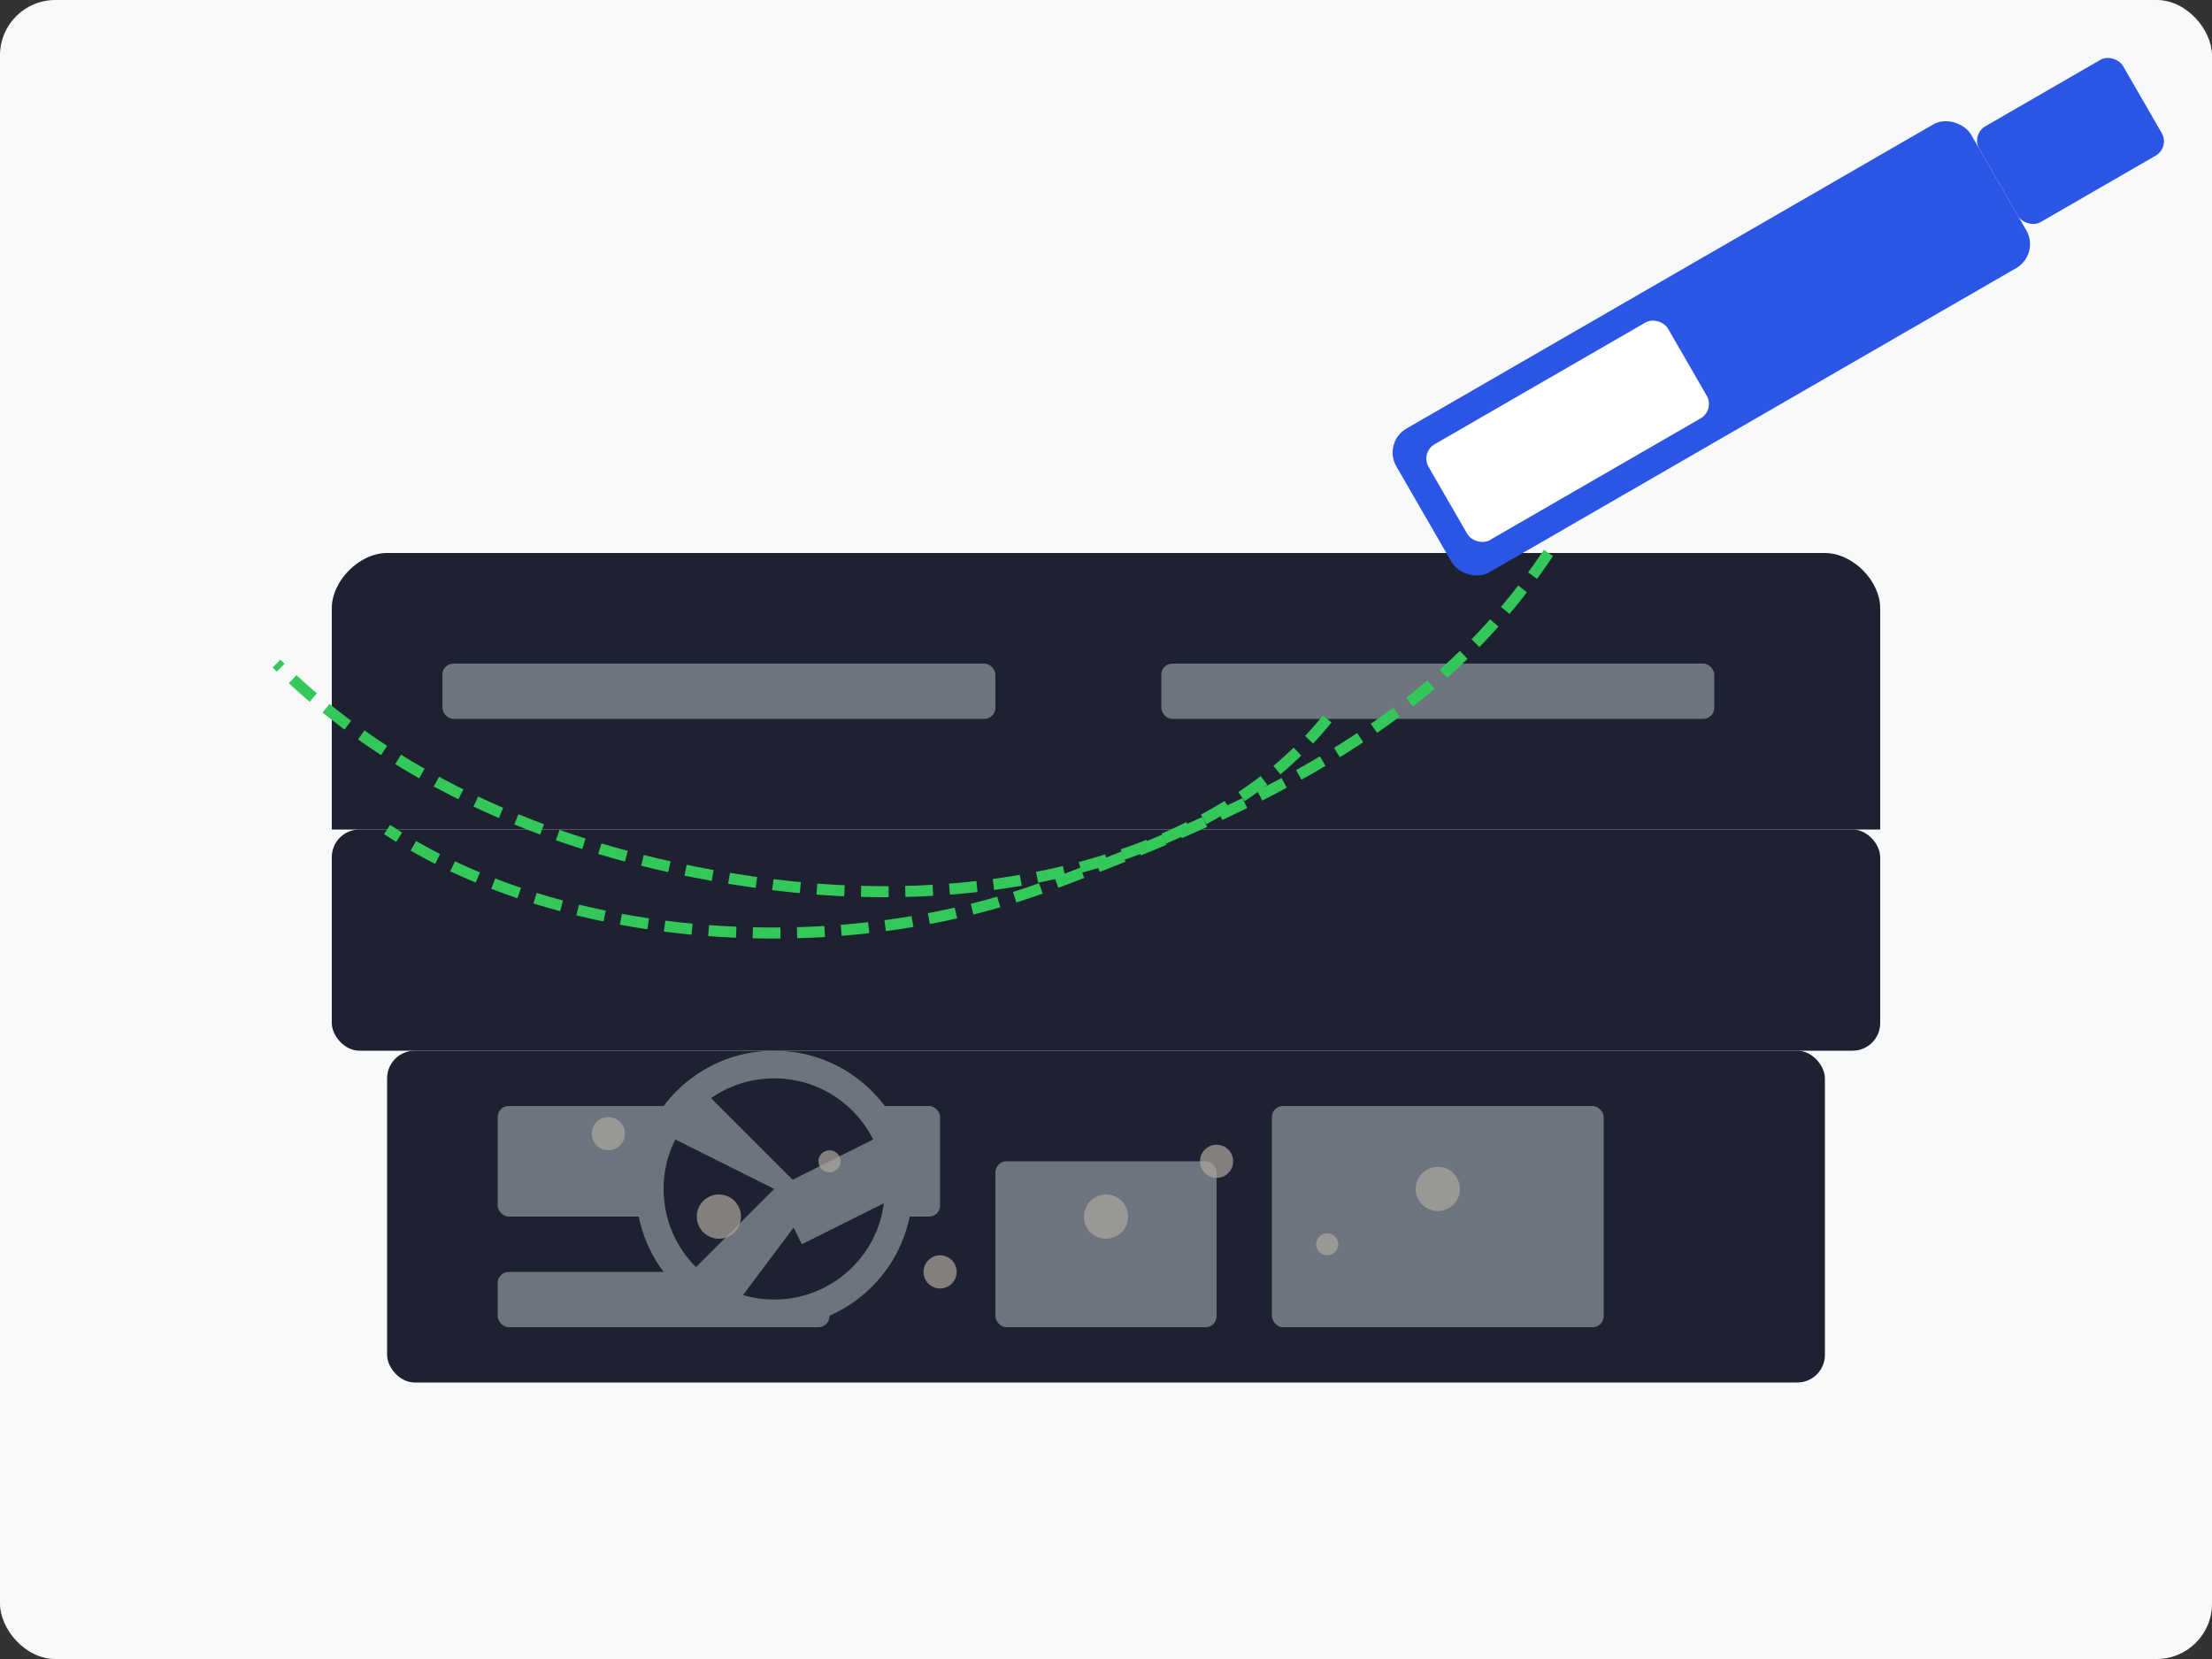<svg xmlns="http://www.w3.org/2000/svg" width="400" height="300" viewBox="0 0 400 300">
  <rect x="0" y="0" width="400" height="300" fill="#333333" stroke="none"/>
  <defs>
    <style>
      .bg { fill: #f8f9fa; }
      .console { fill: #1d2130; }
      .console-detail { fill: #6c757d; }
      .dust { fill: #ada79f; opacity: 0.7; }
      .tool { fill: #2b55e4; }
      .tool-detail { fill: #ffffff; }
      .cleaning-path { fill: none; stroke: #34c759; stroke-width: 2; stroke-dasharray: 5,3; }
    </style>
  </defs>
  
  <!-- Background -->
  <rect class="bg" width="400" height="300" rx="10" ry="10" />
  
  <!-- Game Console (open) -->
  <g transform="translate(50, 50)">
    <!-- Bottom Shell -->
    <rect class="console" x="10" y="100" width="280" height="40" rx="5" ry="5" />
    <rect class="console" x="20" y="140" width="260" height="60" rx="5" ry="5" />
    
    <!-- Internal Components -->
    <rect class="console-detail" x="40" y="150" width="80" height="20" rx="2" ry="2" />
    <rect class="console-detail" x="40" y="180" width="60" height="10" rx="2" ry="2" />
    <rect class="console-detail" x="180" y="150" width="60" height="40" rx="2" ry="2" />
    <rect class="console-detail" x="130" y="160" width="40" height="30" rx="2" ry="2" />
    
    <!-- Fan -->
    <circle class="console-detail" cx="90" cy="165" r="25" />
    <circle class="console" cx="90" cy="165" r="20" />
    <path class="console-detail" d="M90,165 L70,155 L75,145 L95,165 Z" />
    <path class="console-detail" d="M90,165 L110,155 L115,165 L95,175 Z" />
    <path class="console-detail" d="M90,165 L70,185 L80,190 L95,170 Z" />
    
    <!-- Dust Particles -->
    <circle class="dust" cx="60" cy="155" r="3" />
    <circle class="dust" cx="80" cy="170" r="4" />
    <circle class="dust" cx="100" cy="160" r="2" />
    <circle class="dust" cx="120" cy="180" r="3" />
    <circle class="dust" cx="150" cy="170" r="4" />
    <circle class="dust" cx="170" cy="160" r="3" />
    <circle class="dust" cx="190" cy="175" r="2" />
    <circle class="dust" cx="210" cy="165" r="4" />
    
    <!-- Top Shell (open) -->
    <path class="console" d="M10,100 L290,100 L290,60 C290,55 285,50 280,50 L20,50 C15,50 10,55 10,60 L10,100 Z" />
    <rect class="console-detail" x="30" y="70" width="100" height="10" rx="2" ry="2" />
    <rect class="console-detail" x="160" y="70" width="100" height="10" rx="2" ry="2" />
  </g>
  
  <!-- Cleaning Tool -->
  <g transform="translate(250, 80) rotate(-30)">
    <rect class="tool" x="0" y="0" width="120" height="30" rx="5" ry="5" />
    <rect class="tool-detail" x="5" y="5" width="50" height="20" rx="3" ry="3" />
    <rect class="tool" x="120" y="5" width="30" height="20" rx="3" ry="3" />
  </g>
  
  <!-- Cleaning Indication -->
  <path class="cleaning-path" d="M280,100 C260,130 230,145 190,160 C150,175 100,170 70,150" />
  <path class="cleaning-path" d="M240,130 C220,155 180,165 140,160 C100,155 70,140 50,120" />
</svg>
